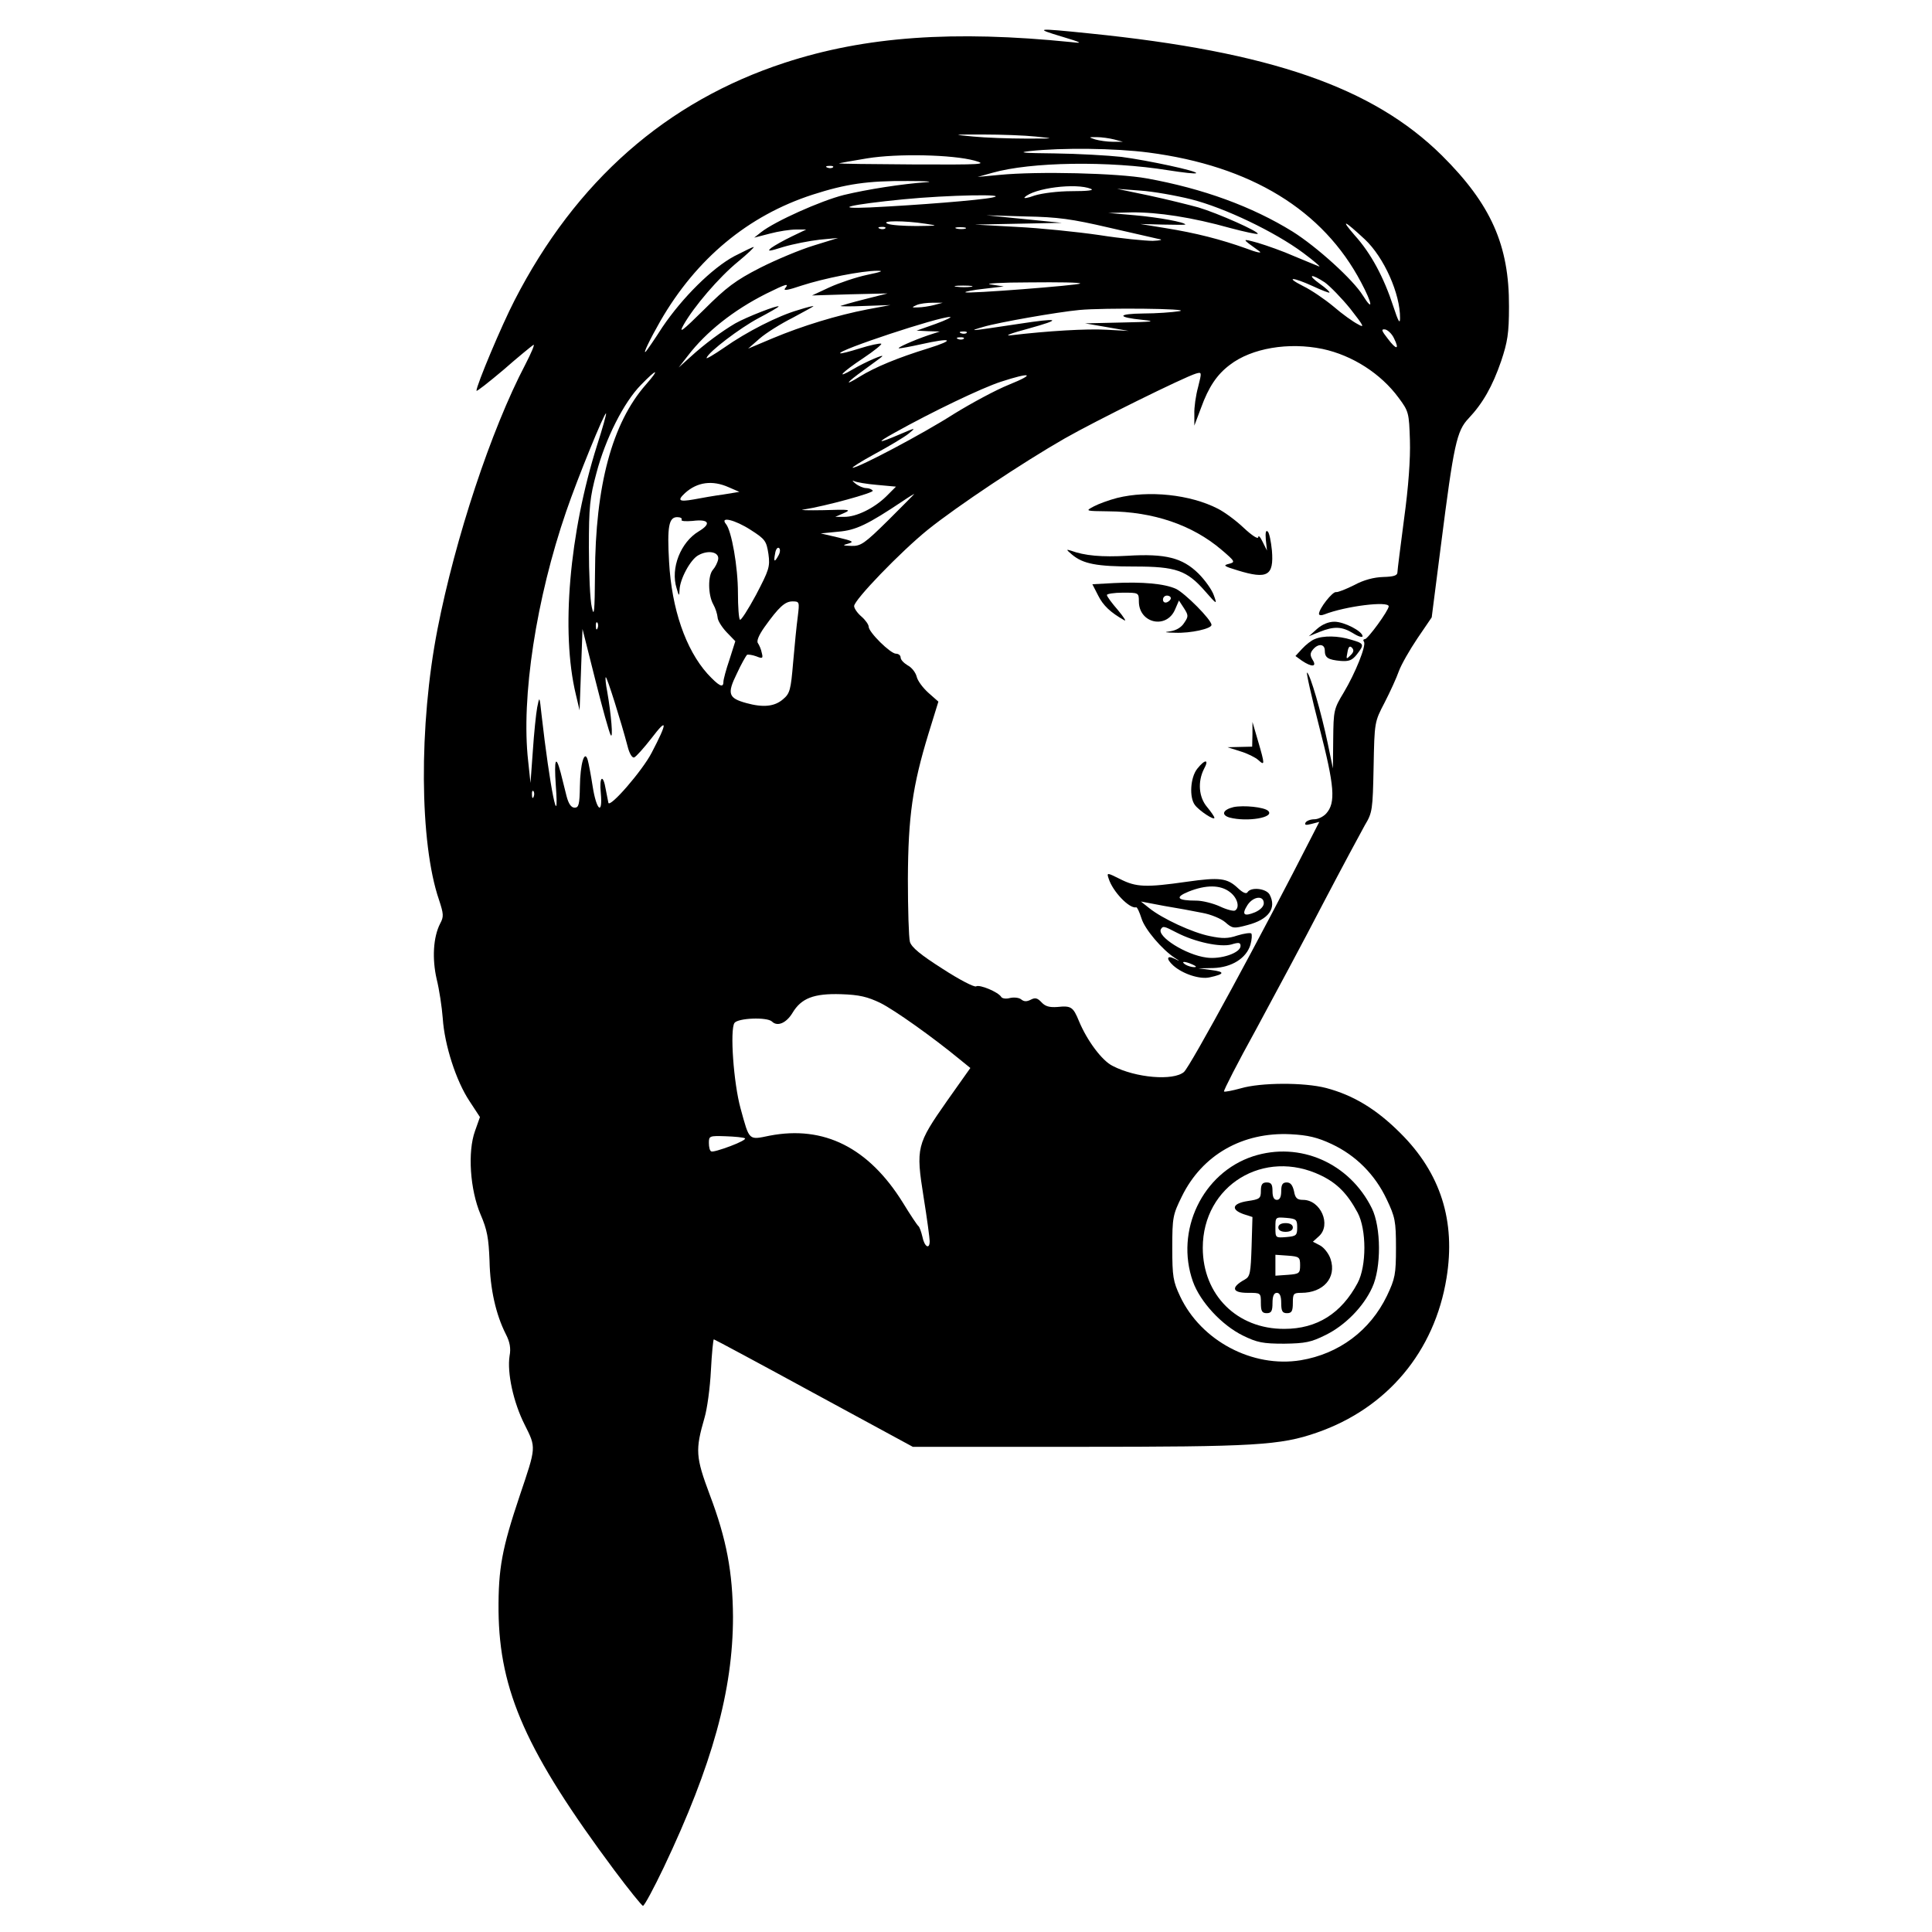 <?xml version="1.0" standalone="no"?>
<!DOCTYPE svg PUBLIC "-//W3C//DTD SVG 20010904//EN"
 "http://www.w3.org/TR/2001/REC-SVG-20010904/DTD/svg10.dtd">
<svg version="1.0" xmlns="http://www.w3.org/2000/svg"
 width="665pt" height="665pt" viewBox="0 0 665 665"
 preserveAspectRatio="xMidYMid meet">
<g transform="translate(0,665) scale(0.1,-0.1)"
fill="#000000" stroke="none">
<path d="M3655 6524 c70 -21 74 -24 33 -19 -405 41 -709 20 -987 -71 -407
-133 -719 -407 -930 -818 -44 -85 -131 -292 -131 -311 0 -4 42 29 93 72 50 44
97 82 103 86 6 3 -7 -27 -28 -68 -118 -225 -241 -598 -302 -910 -65 -332 -62
-737 5 -932 16 -49 17 -58 4 -82 -24 -47 -28 -121 -12 -191 9 -36 18 -96 21
-135 6 -92 46 -216 92 -285 l36 -55 -17 -48 c-26 -72 -17 -202 19 -287 23 -53
28 -82 31 -160 2 -97 22 -185 56 -252 14 -27 18 -49 13 -75 -9 -58 13 -160 52
-237 40 -80 40 -75 -17 -244 -61 -182 -74 -250 -73 -397 3 -276 96 -486 399
-893 50 -67 94 -121 98 -122 5 0 37 60 72 133 167 352 238 609 238 862 -1 153
-22 267 -80 420 -49 131 -50 154 -18 265 9 30 19 103 22 163 3 59 8 107 10
107 2 0 157 -83 344 -185 l341 -185 571 0 c606 0 694 5 820 49 242 84 405 279
446 532 32 196 -20 361 -159 499 -82 82 -161 130 -255 155 -77 20 -226 19
-294 -1 -29 -8 -55 -13 -58 -11 -2 3 47 99 110 213 62 115 167 310 231 434 65
124 130 245 144 270 26 43 27 53 30 200 3 155 3 155 38 222 19 37 41 85 49
108 8 22 37 73 64 113 l49 72 32 250 c44 346 54 392 95 435 49 52 82 110 112
197 22 66 27 95 27 188 1 211 -62 352 -231 520 -238 235 -591 357 -1213 420
-186 19 -191 18 -95 -11z m-90 -344 c68 -7 67 -7 -35 -7 -58 0 -139 3 -180 7
-74 7 -73 7 35 7 61 0 142 -3 180 -7z m270 -10 l30 -8 -35 0 c-19 0 -46 4 -60
8 -24 8 -24 8 5 8 17 0 44 -4 60 -8z m118 -45 c353 -46 601 -198 732 -447 39
-73 43 -104 6 -45 -33 54 -159 168 -242 220 -139 86 -308 148 -502 183 -99 18
-373 25 -507 12 l-75 -7 50 14 c133 38 401 42 606 9 51 -8 94 -13 96 -10 7 7
-166 44 -257 56 -46 5 -150 11 -230 12 -108 1 -130 3 -85 8 111 12 293 10 408
-5z m-598 -28 c46 -13 26 -14 -212 -13 -145 1 -259 2 -255 4 4 1 48 9 97 17
105 17 293 13 370 -8z m-488 -23 c-3 -3 -12 -4 -19 -1 -8 3 -5 6 6 6 11 1 17
-2 13 -5z m323 -51 c-86 -6 -206 -25 -285 -44 -80 -20 -238 -91 -285 -128
l-24 -19 54 14 c30 8 70 14 90 14 l35 0 -50 -24 c-27 -13 -59 -31 -70 -39 -16
-13 -9 -13 41 3 34 10 90 21 125 25 l64 6 -84 -26 c-46 -14 -130 -49 -185 -77
-84 -43 -116 -67 -193 -144 -75 -74 -88 -84 -70 -52 35 62 121 163 187 217 34
28 58 51 54 51 -3 0 -34 -15 -67 -32 -76 -41 -178 -142 -247 -244 -28 -44 -54
-81 -57 -84 -12 -12 14 42 50 105 124 215 302 363 524 435 115 37 189 48 328
47 61 0 90 -2 65 -4z m565 -23 c13 -5 -11 -8 -65 -8 -49 0 -103 -7 -129 -15
-24 -9 -39 -11 -34 -6 32 32 177 50 228 29z m345 -36 c115 -29 288 -112 385
-184 39 -29 63 -50 55 -47 -8 3 -46 19 -85 35 -38 17 -95 37 -125 46 -58 16
-58 16 5 -29 11 -8 -10 -4 -46 10 -87 31 -172 53 -278 70 l-86 14 78 -2 c42
-1 77 -1 77 0 0 8 -93 25 -173 32 l-92 8 80 2 c90 1 208 -17 340 -54 49 -13
91 -22 94 -20 7 7 -137 71 -204 91 -33 9 -109 28 -170 41 l-110 23 80 -6 c44
-3 123 -17 175 -30z m-685 6 c-43 -9 -255 -26 -420 -34 -135 -6 -69 10 115 28
152 15 372 19 305 6z m400 -103 c83 -19 161 -37 175 -40 14 -2 5 -5 -22 -6
-26 0 -109 8 -185 20 -76 11 -203 24 -283 28 l-145 8 150 3 150 3 -130 13
-130 13 135 -4 c112 -2 160 -9 285 -38z m-630 13 c47 -7 45 -7 -30 -8 -44 0
-89 3 -100 8 -26 11 59 11 130 0z m1513 -54 c66 -62 122 -188 121 -271 0 -22
-6 -12 -23 40 -33 101 -77 183 -133 245 -51 59 -36 52 35 -14z m-1651 38 c-3
-3 -12 -4 -19 -1 -8 3 -5 6 6 6 11 1 17 -2 13 -5z m276 -1 c-7 -2 -21 -2 -30
0 -10 3 -4 5 12 5 17 0 24 -2 18 -5z m-338 -159 c-38 -8 -97 -28 -130 -43
l-60 -28 130 4 130 3 -79 -20 c-44 -11 -81 -22 -83 -23 -1 -2 37 -2 85 0 l87
3 -80 -15 c-103 -20 -222 -56 -327 -100 l-83 -35 40 35 c22 19 73 51 113 71
39 21 72 39 72 40 0 2 -24 -4 -52 -13 -70 -20 -178 -75 -256 -130 -35 -24 -62
-40 -60 -35 7 21 115 103 179 137 38 20 69 38 69 40 0 7 -110 -36 -149 -58
-46 -27 -106 -71 -155 -116 l-40 -36 32 41 c63 82 156 156 269 213 69 34 81
38 65 18 -7 -9 13 -5 57 10 77 25 207 51 261 51 24 0 13 -4 -35 -14z m1575
-26 c18 -13 58 -54 88 -91 47 -60 50 -67 26 -53 -16 8 -54 35 -84 61 -30 25
-77 57 -104 70 -65 33 -37 32 33 0 30 -14 56 -24 57 -22 2 2 -13 16 -33 30
-46 33 -30 36 17 5z m-842 -4 c-7 -6 -390 -36 -395 -30 -3 2 26 8 64 12 l68 8
-45 7 c-25 3 36 7 134 7 99 1 177 0 174 -4z m-375 -11 c-13 -2 -35 -2 -50 0
-16 2 -5 4 22 4 28 0 40 -2 28 -4z m-128 -63 c-16 -4 -41 -8 -55 -8 -23 -1
-23 0 -5 8 11 5 36 8 55 8 l35 0 -30 -8z m845 -21 c-25 -4 -81 -8 -124 -8 -91
-1 -93 -13 -3 -22 49 -5 35 -7 -68 -9 l-130 -3 75 -13 75 -13 -76 4 c-68 4
-202 -4 -329 -19 -26 -3 0 7 60 23 119 33 109 38 -35 16 -172 -26 -175 -26
-120 -10 50 15 255 51 330 58 83 8 391 5 345 -4z m-840 -44 l-65 -23 40 -2 40
-1 -40 -13 c-50 -17 -113 -45 -100 -45 6 0 39 6 75 14 107 24 121 16 25 -14
-104 -32 -184 -65 -237 -98 -55 -34 -46 -21 15 23 28 21 57 41 62 46 15 13
-57 -18 -99 -43 -63 -37 -39 -11 35 38 39 26 67 49 62 50 -5 2 -38 -5 -73 -16
-35 -11 -66 -19 -68 -17 -10 10 340 126 378 125 8 0 -14 -11 -50 -24z m1578
-49 c20 -40 9 -42 -21 -2 -22 28 -24 34 -9 32 9 -2 23 -15 30 -30z m-1471 18
c-3 -3 -12 -4 -19 -1 -8 3 -5 6 6 6 11 1 17 -2 13 -5z m-10 -20 c-3 -3 -12 -4
-19 -1 -8 3 -5 6 6 6 11 1 17 -2 13 -5z m1235 -35 c103 -22 201 -85 262 -168
35 -47 36 -52 39 -147 2 -63 -5 -160 -20 -269 -12 -93 -23 -177 -23 -185 0
-11 -13 -15 -49 -16 -32 -1 -67 -10 -100 -28 -28 -14 -56 -25 -62 -24 -12 3
-59 -57 -59 -75 0 -5 8 -6 18 -2 74 29 222 47 222 28 0 -14 -72 -113 -82 -113
-5 0 -7 -4 -3 -9 8 -14 -30 -108 -70 -175 -34 -56 -35 -62 -36 -160 l-1 -101
-18 87 c-22 105 -60 237 -71 243 -4 3 15 -82 42 -187 53 -205 57 -261 24 -298
-10 -11 -28 -20 -41 -20 -13 0 -26 -5 -30 -11 -5 -9 1 -10 20 -5 l27 7 -22
-43 c-175 -344 -423 -801 -444 -818 -37 -31 -166 -20 -245 21 -37 18 -88 87
-116 154 -20 49 -27 54 -74 49 -28 -2 -42 2 -55 16 -14 15 -22 17 -37 9 -14
-7 -23 -7 -33 1 -7 6 -24 8 -38 5 -14 -4 -28 -2 -31 4 -11 17 -74 43 -86 36
-6 -4 -58 23 -115 60 -77 49 -107 74 -113 93 -4 15 -7 113 -7 217 1 215 16
320 71 500 l34 110 -34 30 c-19 17 -38 42 -41 57 -4 14 -17 31 -31 38 -13 8
-24 19 -24 27 0 7 -7 13 -16 13 -19 0 -94 74 -94 93 0 7 -11 23 -25 35 -14 12
-25 28 -25 36 0 21 160 187 254 263 101 81 326 231 471 314 107 61 409 210
451 223 21 6 21 6 8 -46 -8 -29 -14 -71 -13 -93 l0 -40 23 61 c26 72 55 115
99 148 75 58 203 79 319 55z m-2329 -123 c-116 -132 -174 -348 -175 -651 -1
-131 -3 -152 -11 -115 -6 25 -10 117 -10 205 0 140 3 172 26 257 31 118 94
243 153 303 56 58 67 58 17 1z m1250 0 c-45 -18 -130 -64 -190 -101 -106 -68
-328 -185 -348 -185 -5 0 29 22 77 48 48 26 100 57 115 69 27 22 26 22 -30 -2
-77 -33 -84 -31 -17 6 129 72 300 154 365 175 104 34 122 28 28 -10z m-1418
-209 c-95 -301 -125 -641 -73 -857 l13 -55 5 140 5 140 44 -175 c24 -96 48
-182 53 -190 9 -16 2 70 -12 150 -5 25 -7 47 -5 49 4 3 54 -157 75 -237 6 -25
16 -42 23 -39 6 2 33 32 61 68 54 71 54 53 -1 -52 -32 -62 -145 -192 -149
-172 -1 4 -5 25 -9 46 -9 55 -23 45 -17 -13 7 -78 -15 -60 -28 23 -6 39 -14
81 -17 91 -11 38 -26 -14 -27 -91 -1 -62 -4 -73 -18 -73 -12 0 -21 13 -28 40
-5 22 -15 58 -20 80 -17 64 -23 47 -17 -42 13 -176 -21 -6 -49 242 -7 65 -7
65 -15 25 -4 -22 -11 -89 -15 -150 l-8 -110 -8 75 c-25 219 28 561 131 860 39
114 132 342 137 337 2 -1 -12 -51 -31 -110z m964 -136 l65 -6 -34 -34 c-41
-40 -103 -71 -145 -70 l-30 0 30 13 c27 12 20 13 -70 10 -55 -1 -86 0 -70 2
77 12 244 58 239 65 -3 5 -13 9 -23 9 -9 0 -26 7 -37 16 -10 8 -12 12 -4 8 8
-4 43 -10 79 -13z m-511 -8 l37 -16 -55 -9 c-30 -4 -76 -12 -102 -17 -51 -9
-58 -4 -30 22 42 38 94 45 150 20z m550 -113 c-82 -81 -95 -90 -127 -89 -31 1
-33 2 -11 8 21 6 15 9 -35 21 l-60 14 61 6 c60 5 100 24 224 107 19 13 36 23
37 23 1 0 -39 -40 -89 -90z m-712 1 c-3 -5 14 -6 38 -4 56 7 66 -9 21 -36 -62
-37 -98 -127 -76 -196 8 -28 9 -28 10 -6 1 38 38 106 65 120 34 19 72 11 68
-14 -2 -11 -10 -27 -18 -36 -18 -20 -17 -87 1 -119 8 -14 14 -34 15 -45 0 -10
14 -33 31 -51 l30 -31 -20 -63 c-12 -35 -21 -69 -21 -77 0 -23 -16 -14 -55 28
-75 84 -123 223 -132 385 -7 121 -1 154 28 154 11 0 18 -4 15 -9z m238 -35
c50 -32 54 -38 61 -83 6 -44 2 -55 -43 -141 -27 -50 -52 -89 -55 -85 -4 3 -7
45 -7 92 0 91 -22 214 -41 237 -23 28 31 15 85 -20z m96 -87 c-14 -26 -18 -24
-12 6 2 14 8 22 13 19 5 -3 5 -14 -1 -25z m66 -211 c-4 -29 -11 -100 -16 -158
-8 -95 -11 -107 -35 -127 -29 -25 -68 -29 -126 -13 -62 17 -67 32 -33 101 15
33 32 62 35 65 4 2 18 0 32 -5 22 -9 24 -7 19 12 -2 12 -9 27 -13 33 -6 7 3
28 22 55 50 70 71 89 97 89 24 0 24 -2 18 -52z m-689 -40 c-3 -8 -6 -5 -6 6
-1 11 2 17 5 13 3 -3 4 -12 1 -19z m-220 -580 c-3 -8 -6 -5 -6 6 -1 11 2 17 5
13 3 -3 4 -12 1 -19z m1193 -710 c50 -25 182 -119 273 -194 l37 -30 -80 -113
c-105 -150 -108 -161 -81 -331 12 -74 21 -143 21 -152 0 -30 -18 -20 -25 15
-4 17 -10 34 -14 37 -4 3 -28 39 -53 80 -118 190 -272 267 -459 231 -73 -15
-69 -19 -100 94 -24 87 -37 270 -21 294 12 17 112 21 129 5 19 -19 50 -5 71
30 30 50 73 67 167 64 63 -2 91 -9 135 -30z m1554 -486 c83 -39 149 -105 189
-190 29 -61 32 -75 32 -167 0 -91 -3 -106 -31 -165 -58 -120 -165 -200 -297
-222 -166 -27 -343 67 -415 220 -24 51 -27 68 -27 167 0 105 2 114 33 177 70
143 209 222 374 214 60 -3 93 -11 142 -34z m-2020 20 c5 -3 -18 -15 -50 -27
-32 -12 -62 -21 -66 -18 -5 2 -8 15 -8 29 0 24 2 25 58 23 31 -1 61 -4 66 -7z"/>
<path d="M3845 4936 c-27 -7 -63 -20 -80 -29 -30 -16 -30 -16 50 -17 155 -1
289 -47 389 -132 48 -41 49 -43 25 -49 -20 -5 -16 -8 30 -22 104 -32 126 -19
119 68 -3 31 -9 60 -14 65 -7 7 -9 -3 -7 -28 l4 -37 -15 30 c-8 17 -15 24 -15
16 -1 -8 -22 6 -50 32 -26 25 -67 55 -89 66 -95 49 -238 64 -347 37z"/>
<path d="M3690 4741 c38 -32 85 -41 215 -41 143 0 180 -13 243 -85 41 -47 42
-47 30 -14 -6 18 -30 52 -53 75 -55 54 -113 69 -244 61 -89 -5 -147 0 -196 18
-16 5 -15 3 5 -14z"/>
<path d="M3833 4643 l-73 -4 20 -39 c17 -34 42 -58 90 -85 8 -5 -2 11 -22 35
-21 24 -38 47 -38 52 0 4 25 8 55 8 54 0 55 0 55 -30 0 -76 96 -97 125 -27
l13 30 17 -26 c16 -25 16 -29 1 -51 -10 -16 -28 -26 -48 -29 -24 -3 -19 -4 17
-5 54 -2 125 14 125 27 0 18 -91 109 -122 124 -39 18 -116 25 -215 20z m197
-52 c0 -5 -6 -11 -13 -14 -8 -3 -14 1 -14 9 0 8 6 14 14 14 7 0 13 -4 13 -9z"/>
<path d="M4533 4485 l-28 -25 37 15 c50 20 77 19 116 -5 17 -11 32 -15 32 -10
0 17 -63 50 -97 50 -20 0 -42 -9 -60 -25z"/>
<path d="M4525 4450 c-11 -4 -30 -19 -43 -33 l-23 -25 22 -16 c34 -23 53 -22
37 3 -9 15 -9 23 1 35 18 22 41 20 41 -3 0 -25 11 -32 55 -36 28 -2 39 2 55
22 27 35 26 38 -19 51 -44 14 -97 15 -126 2z m123 -56 c-14 -14 -15 -14 -10
11 3 19 8 23 15 16 8 -8 7 -16 -5 -27z"/>
<path d="M4311 4123 l-1 -43 -42 -1 -43 -1 44 -14 c24 -7 52 -21 62 -30 23
-21 23 -16 -1 66 l-19 65 0 -42z"/>
<path d="M4121 4004 c-24 -30 -28 -99 -8 -125 15 -20 67 -54 67 -44 0 4 -11
20 -25 37 -29 34 -33 87 -11 131 19 34 4 35 -23 1z"/>
<path d="M4246 3872 c-37 -9 -44 -27 -14 -36 61 -16 157 0 133 23 -14 13 -84
20 -119 13z"/>
<path d="M3816 3626 c14 -45 72 -105 95 -99 3 1 11 -16 18 -38 11 -37 71 -108
116 -137 18 -11 18 -12 -2 -2 -27 13 -30 0 -5 -23 32 -29 92 -49 126 -41 51
11 54 19 6 25 l-45 6 51 1 c64 2 114 34 128 80 5 18 6 35 3 39 -4 3 -25 0 -48
-7 -32 -11 -52 -11 -95 -2 -60 12 -163 60 -208 96 l-29 23 79 -15 c43 -7 103
-18 132 -24 29 -5 65 -20 79 -32 25 -22 29 -23 77 -10 73 19 101 58 76 105
-12 21 -64 27 -76 8 -4 -7 -16 -2 -33 14 -37 35 -63 38 -176 22 -140 -20 -174
-19 -229 9 -46 23 -47 23 -40 2z m418 -47 c26 -20 34 -53 17 -63 -5 -3 -29 3
-52 14 -24 11 -61 20 -81 20 -66 0 -76 11 -27 31 60 24 110 24 143 -2z m116
-38 c0 -11 -12 -23 -30 -31 -39 -16 -47 -8 -26 25 20 30 56 34 56 6z m-300
-101 c64 -33 150 -51 188 -41 26 8 32 7 32 -5 0 -24 -68 -47 -117 -40 -71 9
-172 73 -157 98 7 11 10 11 54 -12z m55 -110 c13 -6 15 -9 5 -9 -8 0 -22 4
-30 9 -18 12 -2 12 25 0z"/>
<path d="M4313 2670 c-174 -57 -269 -256 -207 -431 25 -70 99 -150 172 -186
49 -24 69 -28 142 -28 73 1 93 5 143 30 67 33 130 97 160 163 32 68 31 208 -1
273 -77 156 -248 231 -409 179z m234 -66 c56 -27 91 -63 126 -128 31 -58 31
-184 0 -242 -56 -105 -140 -158 -252 -158 -163 -1 -281 117 -281 279 0 215
211 344 407 249z"/>
<path d="M4340 2551 c0 -26 -4 -29 -45 -35 -53 -8 -60 -29 -15 -45 l31 -10 -3
-102 c-3 -90 -5 -103 -23 -113 -49 -27 -45 -46 10 -46 45 0 45 0 45 -35 0 -28
4 -35 20 -35 16 0 20 7 20 35 0 24 5 35 15 35 10 0 15 -11 15 -35 0 -28 4 -35
20 -35 16 0 20 7 20 35 0 32 2 35 29 35 76 0 122 52 101 116 -6 19 -23 40 -36
47 l-25 13 21 19 c43 39 6 125 -55 125 -20 0 -27 6 -31 30 -5 21 -12 30 -25
30 -14 0 -19 -7 -19 -30 0 -20 -5 -30 -15 -30 -10 0 -15 10 -15 30 0 23 -4 30
-20 30 -15 0 -20 -7 -20 -29z m125 -126 c0 -27 -3 -30 -37 -33 -38 -3 -38 -3
-38 33 0 36 0 36 38 33 34 -3 37 -6 37 -33z m10 -130 c0 -28 -3 -30 -42 -33
l-43 -3 0 36 0 36 43 -3 c39 -3 42 -5 42 -33z"/>
<path d="M4400 2425 c0 -9 9 -15 25 -15 16 0 25 6 25 15 0 9 -9 15 -25 15 -16
0 -25 -6 -25 -15z"/>
</g>
</svg>
